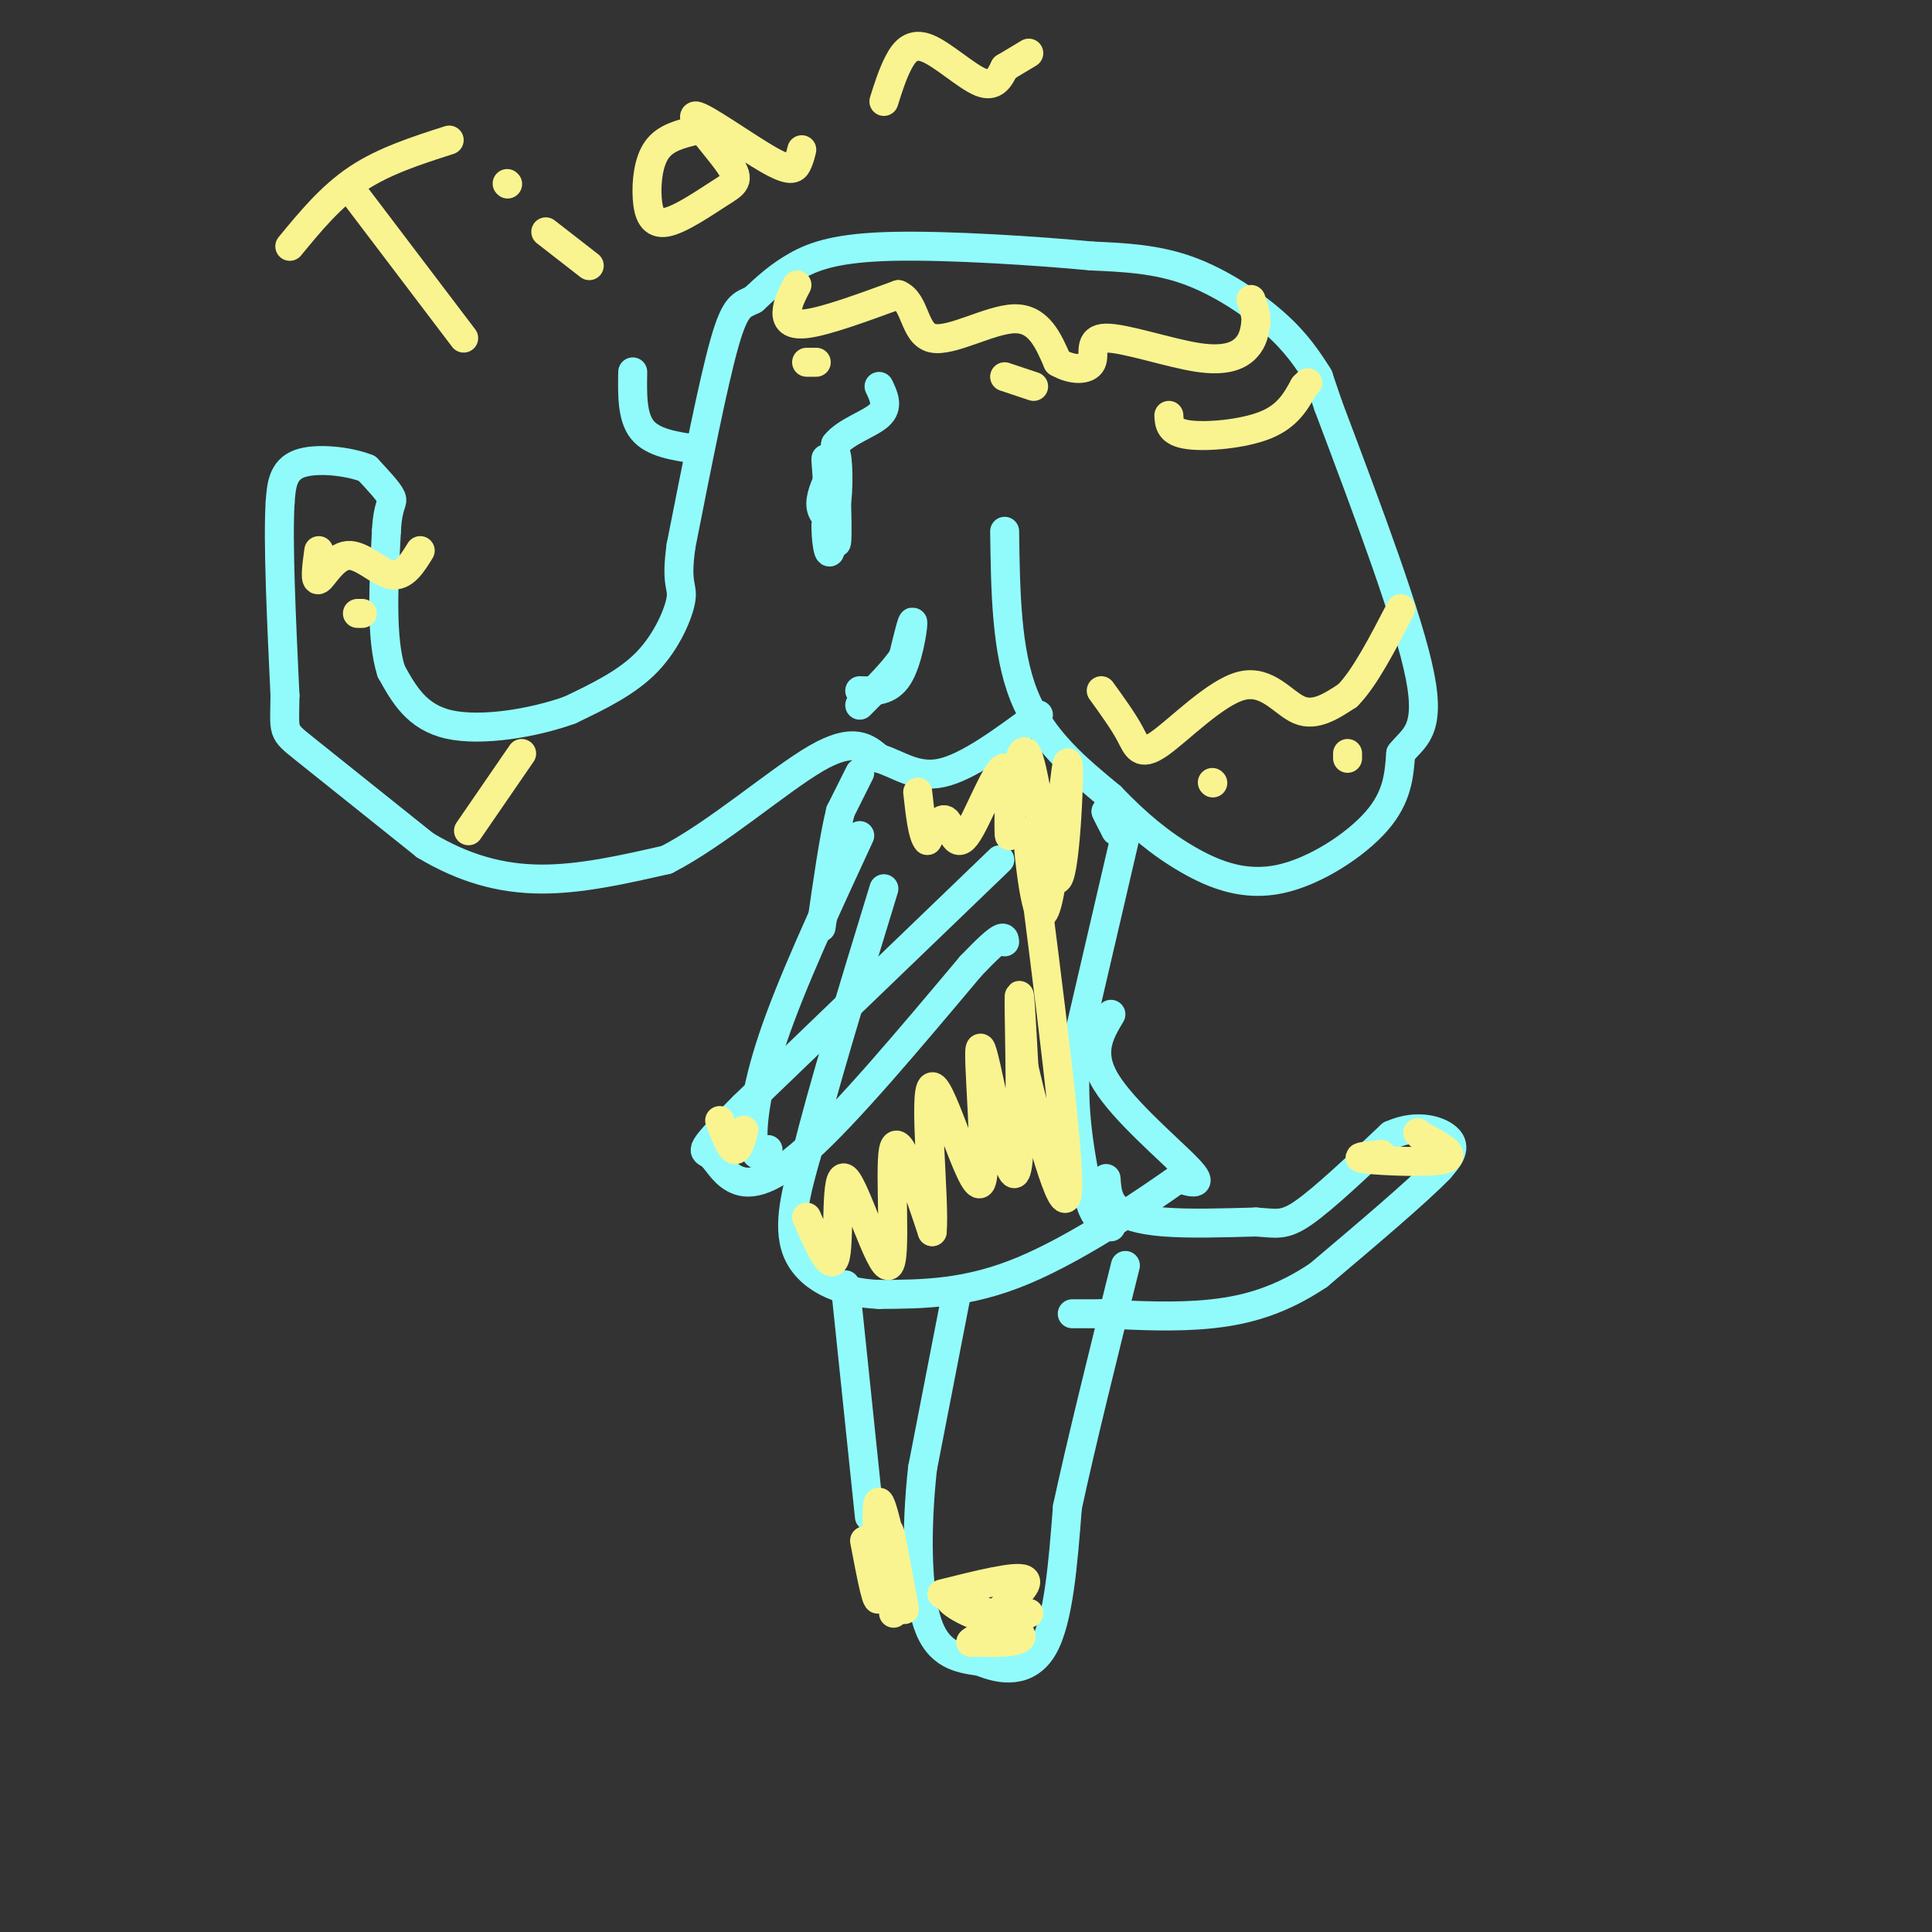 <svg viewBox='0 0 400 400' version='1.1' xmlns='http://www.w3.org/2000/svg' xmlns:xlink='http://www.w3.org/1999/xlink'><rect x="0" y="0" width="400" height="400" fill="#333333" stroke="none"/><g fill='none' stroke='rgb(145,251,251)' stroke-width='6' stroke-linecap='round' stroke-linejoin='round'><path d='M208,110c0.167,12.417 0.333,24.833 4,34c3.667,9.167 10.833,15.083 18,21'/><path d='M230,165c5.560,5.804 10.459,9.813 16,13c5.541,3.187 11.722,5.550 19,4c7.278,-1.550 15.651,-7.014 20,-12c4.349,-4.986 4.675,-9.493 5,-14'/><path d='M290,156c2.511,-3.244 6.289,-4.356 4,-16c-2.289,-11.644 -10.644,-33.822 -19,-56'/><path d='M275,84c-3.167,-9.333 -1.583,-4.667 0,0'/><path d='M273,78c-2.244,-3.489 -4.489,-6.978 -9,-11c-4.511,-4.022 -11.289,-8.578 -18,-11c-6.711,-2.422 -13.356,-2.711 -20,-3'/><path d='M226,53c-11.286,-1.071 -29.500,-2.250 -41,-2c-11.500,0.250 -16.286,1.929 -20,4c-3.714,2.071 -6.357,4.536 -9,7'/><path d='M156,62c-2.333,1.222 -3.667,0.778 -6,9c-2.333,8.222 -5.667,25.111 -9,42'/><path d='M141,113c-1.167,8.333 0.417,8.167 0,11c-0.417,2.833 -2.833,8.667 -7,13c-4.167,4.333 -10.083,7.167 -16,10'/><path d='M118,147c-7.511,2.711 -18.289,4.489 -25,3c-6.711,-1.489 -9.356,-6.244 -12,-11'/><path d='M81,139c-2.167,-6.667 -1.583,-17.833 -1,-29'/><path d='M80,110c0.289,-5.800 1.511,-5.800 1,-7c-0.511,-1.200 -2.756,-3.600 -5,-6'/><path d='M76,97c-3.711,-1.511 -10.489,-2.289 -14,-1c-3.511,1.289 -3.756,4.644 -4,8'/><path d='M58,104c-0.500,8.000 0.250,24.000 1,40'/><path d='M59,144c-0.067,7.778 -0.733,7.222 4,11c4.733,3.778 14.867,11.889 25,20'/><path d='M88,175c8.067,4.844 15.733,6.956 24,7c8.267,0.044 17.133,-1.978 26,-4'/><path d='M138,178c10.356,-5.289 23.244,-16.511 31,-21c7.756,-4.489 10.378,-2.244 13,0'/><path d='M182,157c4.022,1.200 7.578,4.200 13,3c5.422,-1.200 12.711,-6.600 20,-12'/><path d='M172,98c-1.173,2.542 -2.345,5.083 -2,7c0.345,1.917 2.208,3.208 3,0c0.792,-3.208 0.512,-10.917 0,-11c-0.512,-0.083 -1.256,7.458 -2,15'/><path d='M171,109c0.010,4.352 1.033,7.734 1,3c-0.033,-4.734 -1.124,-17.582 -1,-17c0.124,0.582 1.464,14.595 2,17c0.536,2.405 0.268,-6.797 0,-16'/><path d='M173,96c0.000,-0.711 0.000,5.511 0,6c0.000,0.489 0.000,-4.756 0,-10'/><path d='M173,92c2.000,-2.622 7.000,-4.178 9,-6c2.000,-1.822 1.000,-3.911 0,-6'/><path d='M144,93c-4.417,-0.667 -8.833,-1.333 -11,-4c-2.167,-2.667 -2.083,-7.333 -2,-12'/><path d='M178,143c3.000,0.111 6.000,0.222 8,-3c2.000,-3.222 3.000,-9.778 3,-11c0.000,-1.222 -1.000,2.889 -2,7'/><path d='M187,136c-1.833,2.833 -5.417,6.417 -9,10'/></g>
<g fill='none' stroke='rgb(249,244,144)' stroke-width='6' stroke-linecap='round' stroke-linejoin='round'><path d='M165,59c-0.867,1.644 -1.733,3.289 -2,5c-0.267,1.711 0.067,3.489 4,3c3.933,-0.489 11.467,-3.244 19,-6'/><path d='M186,61c3.619,1.452 3.167,8.083 7,9c3.833,0.917 11.952,-3.881 17,-4c5.048,-0.119 7.024,4.440 9,9'/><path d='M219,75c3.063,1.765 6.221,1.677 7,0c0.779,-1.677 -0.822,-4.944 3,-5c3.822,-0.056 13.068,3.100 19,4c5.932,0.900 8.552,-0.457 10,-2c1.448,-1.543 1.724,-3.271 2,-5'/><path d='M260,67c0.167,-1.667 -0.417,-3.333 -1,-5'/><path d='M66,114c-0.446,3.250 -0.893,6.500 0,6c0.893,-0.500 3.125,-4.750 6,-5c2.875,-0.250 6.393,3.500 9,4c2.607,0.500 4.304,-2.250 6,-5'/><path d='M60,51c4.250,-5.167 8.500,-10.333 14,-14c5.500,-3.667 12.250,-5.833 19,-8'/><path d='M74,41c0.000,0.000 22.000,29.000 22,29'/><path d='M113,48c0.000,0.000 9.000,7.000 9,7'/><path d='M105,38c0.000,0.000 0.100,0.100 0.1,0.1'/><path d='M144,27c-3.112,0.753 -6.224,1.505 -8,4c-1.776,2.495 -2.215,6.731 -2,10c0.215,3.269 1.082,5.571 4,5c2.918,-0.571 7.885,-4.015 11,-6c3.115,-1.985 4.379,-2.513 2,-6c-2.379,-3.487 -8.401,-9.935 -7,-10c1.401,-0.065 10.223,6.252 15,9c4.777,2.748 5.508,1.928 6,1c0.492,-0.928 0.746,-1.964 1,-3'/></g>
<g fill='none' stroke='rgb(145,251,251)' stroke-width='6' stroke-linecap='round' stroke-linejoin='round'><path d='M178,160c0.000,0.000 -4.000,8.000 -4,8'/><path d='M174,168c-1.333,5.333 -2.667,14.667 -4,24'/><path d='M229,168c0.000,0.000 1.000,2.000 1,2'/><path d='M229,168c0.000,0.000 2.000,4.000 2,4'/><path d='M233,173c0.000,0.000 -10.000,43.000 -10,43'/><path d='M223,216c-1.333,12.167 0.333,21.083 2,30'/><path d='M225,246c1.167,6.333 3.083,7.167 5,8'/><path d='M229,244c0.156,2.200 0.311,4.400 2,6c1.689,1.600 4.911,2.600 10,3c5.089,0.400 12.044,0.200 19,0'/><path d='M260,253c4.378,0.267 5.822,0.933 10,-2c4.178,-2.933 11.089,-9.467 18,-16'/><path d='M288,235c5.556,-2.533 10.444,-0.867 12,1c1.556,1.867 -0.222,3.933 -2,6'/><path d='M298,242c-4.500,4.667 -14.750,13.333 -25,22'/><path d='M273,264c-7.756,5.200 -14.644,7.200 -22,8c-7.356,0.800 -15.178,0.400 -23,0'/><path d='M228,272c-4.833,0.000 -5.417,0.000 -6,0'/><path d='M230,210c-2.356,3.956 -4.711,7.911 -1,14c3.711,6.089 13.489,14.311 17,18c3.511,3.689 0.756,2.844 -2,2'/><path d='M244,244c-6.089,4.311 -20.311,14.089 -32,19c-11.689,4.911 -20.844,4.956 -30,5'/><path d='M182,268c-8.533,-0.333 -14.867,-3.667 -17,-9c-2.133,-5.333 -0.067,-12.667 2,-20'/><path d='M167,239c3.000,-12.500 9.500,-33.750 16,-55'/><path d='M207,178c0.000,0.000 -53.000,51.000 -53,51'/><path d='M154,229c-9.957,9.877 -8.349,9.070 -7,10c1.349,0.930 2.440,3.596 5,5c2.560,1.404 6.589,1.544 15,-6c8.411,-7.544 21.206,-22.772 34,-38'/><path d='M201,200c6.833,-7.167 6.917,-6.083 7,-5'/><path d='M178,173c-7.089,15.311 -14.178,30.622 -18,42c-3.822,11.378 -4.378,18.822 -4,22c0.378,3.178 1.689,2.089 3,1'/><path d='M198,268c0.000,0.000 -7.000,36.000 -7,36'/><path d='M191,304c-1.356,12.356 -1.244,25.244 1,32c2.244,6.756 6.622,7.378 11,8'/><path d='M203,344c4.378,1.867 9.822,2.533 13,-3c3.178,-5.533 4.089,-17.267 5,-29'/><path d='M221,312c2.833,-13.167 7.417,-31.583 12,-50'/><path d='M175,266c0.000,0.000 5.000,48.000 5,48'/></g>
<g fill='none' stroke='rgb(249,244,144)' stroke-width='6' stroke-linecap='round' stroke-linejoin='round'><path d='M228,143c2.292,3.169 4.584,6.338 6,9c1.416,2.662 1.957,4.817 6,2c4.043,-2.817 11.589,-10.604 17,-12c5.411,-1.396 8.689,3.601 12,5c3.311,1.399 6.656,-0.801 10,-3'/><path d='M279,144c3.500,-3.500 7.250,-10.750 11,-18'/><path d='M97,172c0.000,0.000 11.000,-16.000 11,-16'/><path d='M167,252c2.587,5.957 5.174,11.914 6,8c0.826,-3.914 -0.108,-17.699 2,-16c2.108,1.699 7.260,18.880 9,18c1.740,-0.880 0.069,-19.823 1,-24c0.931,-4.177 4.466,6.411 8,17'/><path d='M193,255c0.601,-5.989 -1.896,-29.461 0,-30c1.896,-0.539 8.185,21.856 10,20c1.815,-1.856 -0.843,-27.961 0,-28c0.843,-0.039 5.189,25.990 7,26c1.811,0.010 1.089,-25.997 1,-34c-0.089,-8.003 0.456,1.999 1,12'/><path d='M212,221c2.511,10.933 8.289,32.267 9,26c0.711,-6.267 -3.644,-40.133 -8,-74'/><path d='M213,173c-0.872,-5.432 0.949,17.986 3,16c2.051,-1.986 4.333,-29.378 5,-31c0.667,-1.622 -0.282,22.525 -2,24c-1.718,1.475 -4.205,-19.721 -6,-25c-1.795,-5.279 -2.897,5.361 -4,16'/><path d='M209,173c-0.411,-1.604 0.560,-13.616 -1,-14c-1.560,-0.384 -5.651,10.858 -8,14c-2.349,3.142 -2.957,-1.817 -4,-3c-1.043,-1.183 -2.522,1.408 -4,4'/><path d='M192,174c-1.000,-1.000 -1.500,-5.500 -2,-10'/><path d='M195,330c7.667,-1.917 15.333,-3.833 17,-3c1.667,0.833 -2.667,4.417 -7,8'/><path d='M205,335c-3.845,-0.060 -9.958,-4.208 -8,-4c1.958,0.208 11.988,4.774 14,7c2.012,2.226 -3.994,2.113 -10,2'/><path d='M201,340c0.333,-0.667 6.167,-3.333 12,-6'/><path d='M149,232c1.083,2.833 2.167,5.667 3,6c0.833,0.333 1.417,-1.833 2,-4'/><path d='M179,319c1.429,7.488 2.857,14.976 3,11c0.143,-3.976 -1.000,-19.417 0,-19c1.000,0.417 4.143,16.690 5,21c0.857,4.310 -0.571,-3.345 -2,-11'/><path d='M185,321c-0.578,-3.089 -1.022,-5.311 -1,-3c0.022,2.311 0.511,9.156 1,16'/><path d='M286,239c-3.156,0.311 -6.311,0.622 -3,1c3.311,0.378 13.089,0.822 16,0c2.911,-0.822 -1.044,-2.911 -5,-5'/><path d='M294,235c-0.833,-0.833 -0.417,-0.417 0,0'/><path d='M242,86c0.089,1.733 0.178,3.467 4,4c3.822,0.533 11.378,-0.133 16,-2c4.622,-1.867 6.311,-4.933 8,-8'/><path d='M270,80c1.333,-1.333 0.667,-0.667 0,0'/><path d='M208,78c0.000,0.000 6.000,2.000 6,2'/><path d='M169,75c0.000,0.000 -2.000,0.000 -2,0'/><path d='M251,162c0.000,0.000 0.100,0.100 0.1,0.1'/><path d='M279,157c0.000,0.000 0.000,-1.000 0,-1'/><path d='M75,127c0.000,0.000 -1.000,0.000 -1,0'/><path d='M183,21c0.887,-2.815 1.774,-5.631 3,-8c1.226,-2.369 2.792,-4.292 6,-3c3.208,1.292 8.060,5.798 11,7c2.940,1.202 3.970,-0.899 5,-3'/><path d='M208,14c1.667,-1.000 3.333,-2.000 5,-3'/></g>
</svg>